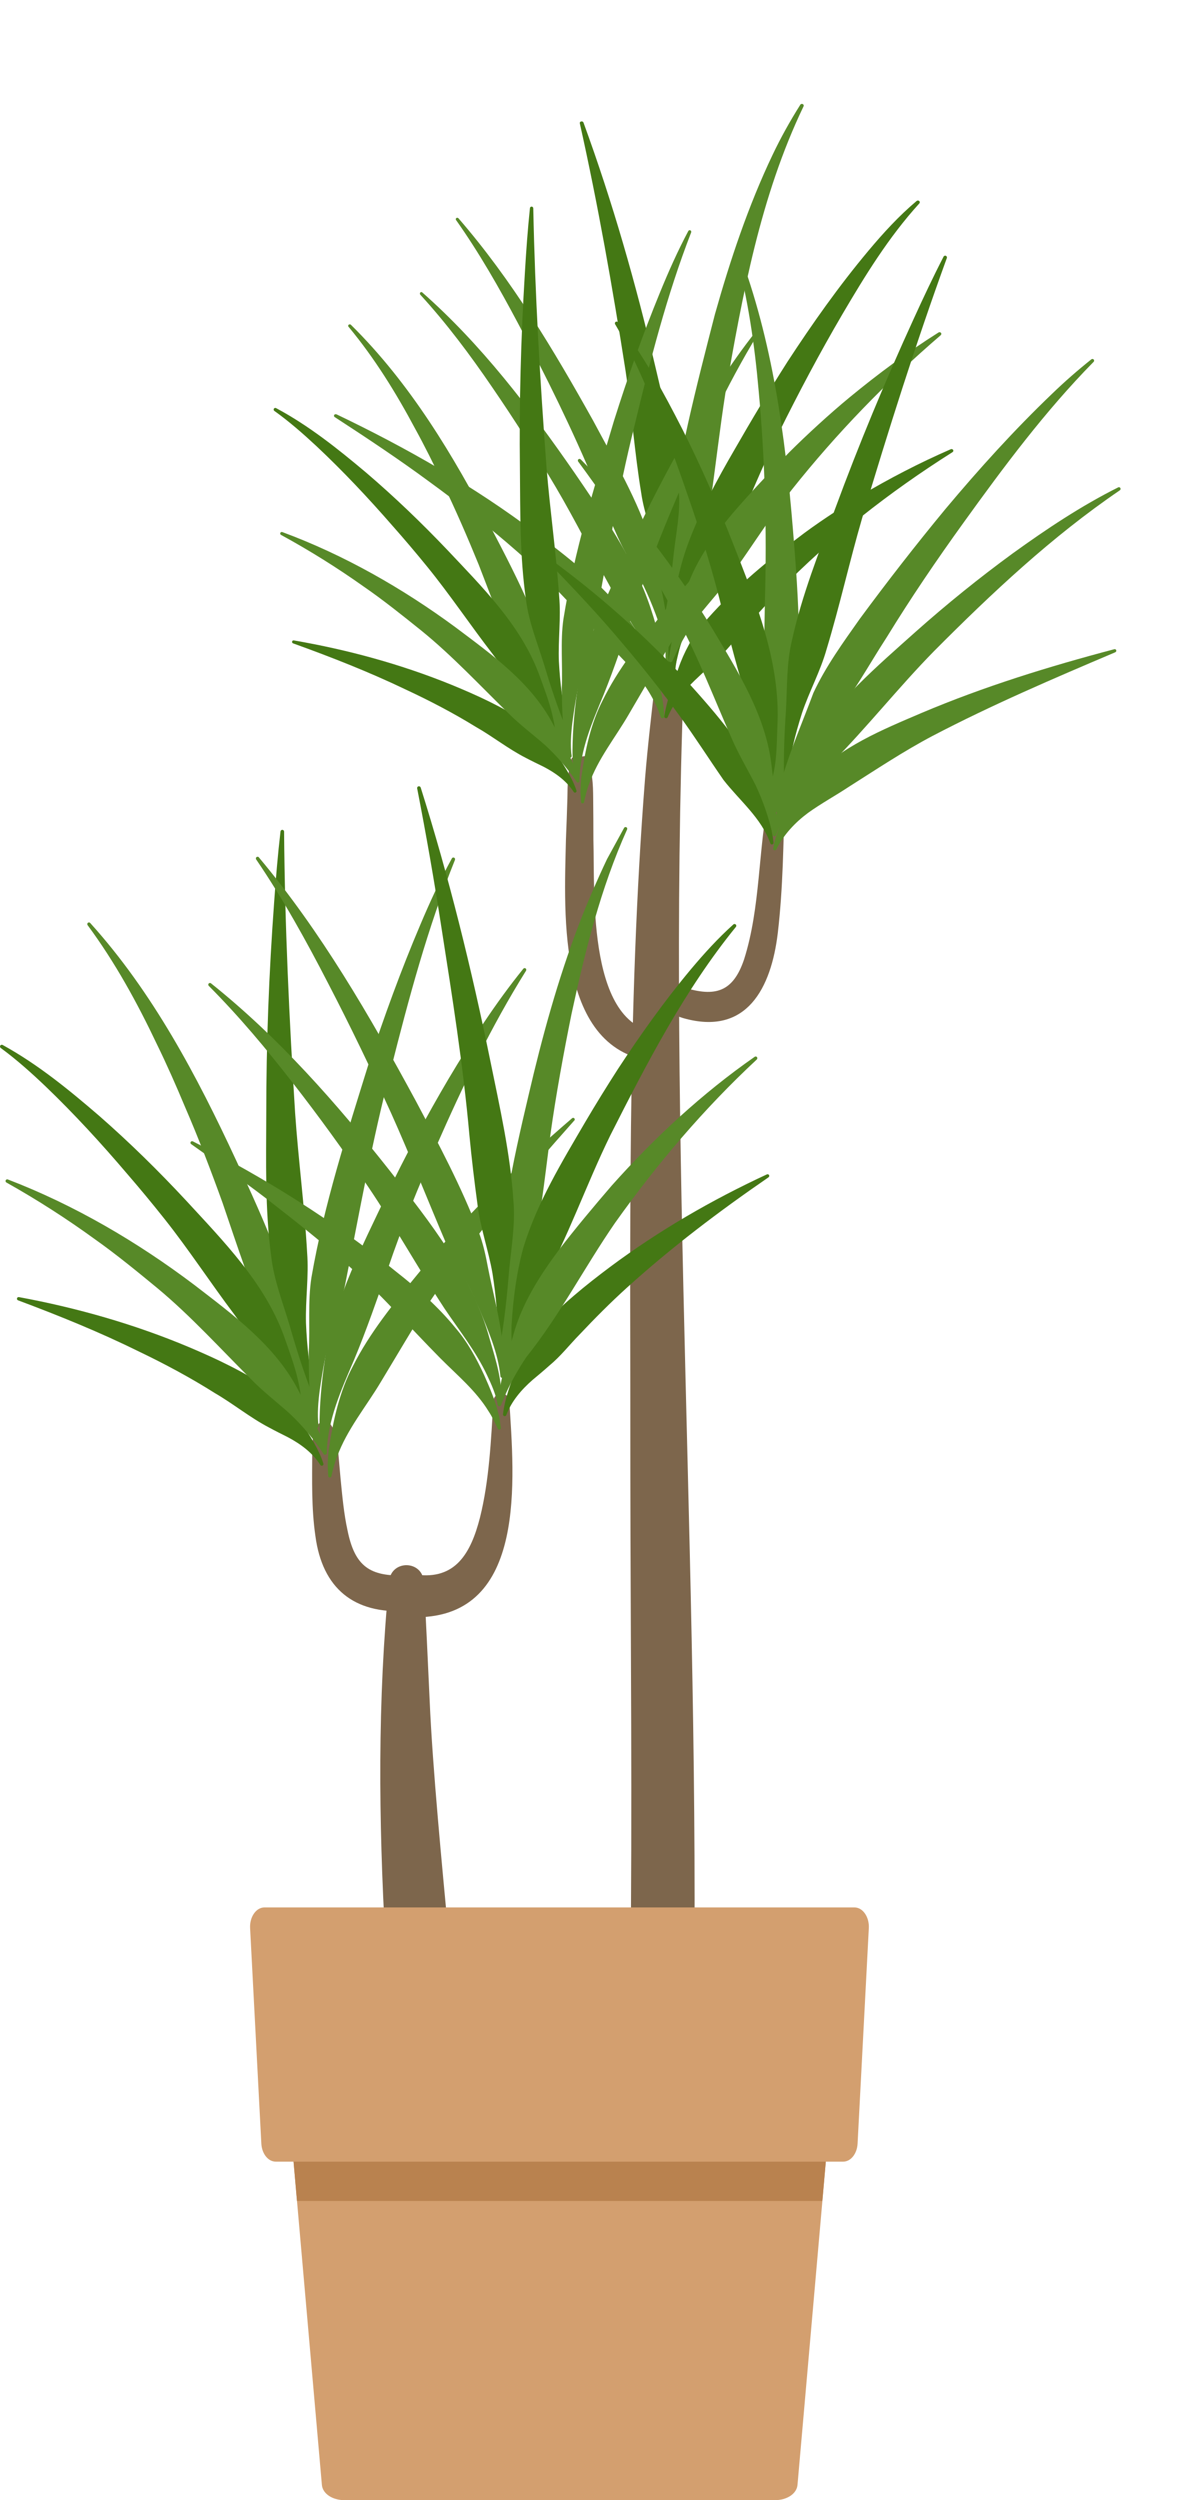 <?xml version="1.0" encoding="UTF-8"?> <svg xmlns="http://www.w3.org/2000/svg" width="235" height="491" viewBox="0 0 235 491" fill="none"> <path d="M123.139 445.529C122.414 426.117 123.77 406.74 123.865 387.323C124.257 355.371 123.896 321.868 123.856 289.834C123.905 244.243 123.171 198.426 126.745 152.896C127.27 146.382 128.056 139.856 128.776 133.357L134.346 133.845C130.918 224.799 138.103 316.093 136.132 407.081C135.922 420.199 135.041 433.378 132.675 446.313L123.146 445.529L123.139 445.529Z" fill="#7D664C"></path> <path d="M154.187 156.739C153.921 165.598 153.871 174.321 152.827 183.237C151.538 194.001 146.747 203.528 134.204 199.932C133.617 199.736 133.036 199.54 132.456 199.329L134.361 193.919C140.551 195.852 144.045 194.817 146.206 188.402C149.458 178.148 148.933 166.989 151.072 156.396L154.187 156.739V156.739Z" fill="#7D664C"></path> <path d="M115.041 148.479C116.483 151.196 116.526 154.048 116.553 156.775C116.593 159.518 116.584 162.237 116.597 164.943C116.893 175.643 115.308 202.502 130.276 202.848L130.123 208.578C109.217 207.695 110.866 179.7 111.2 164.853C111.304 162.138 111.415 159.43 111.488 156.756C111.525 154.067 111.522 151.485 112.364 148.813L115.055 148.48L115.041 148.479Z" fill="#7D664C"></path> <path d="M79.377 404.479C77.543 400.732 76.948 396.834 76.65 392.913C76.288 389 75.969 385.08 75.722 381.152C74.402 357.6 74.148 333.867 76.476 310.373C77.02 306.286 82.931 306.416 83.265 310.554C83.736 318.33 84.041 326.084 84.418 333.831C84.991 347.259 86.877 366.593 88.146 380.166L89.263 391.732C89.684 395.725 89.93 399.638 88.85 403.617C87.638 408.102 81.379 408.646 79.385 404.494L79.377 404.479Z" fill="#7D664C"></path> <path d="M100.07 275.111C101.005 290.271 103.66 317.497 81.843 317.606C79.53 317.635 77.629 315.78 77.608 313.468C77.579 311.156 79.436 309.258 81.749 309.236C89.473 310.287 92.498 305.091 94.311 298.025C96.139 290.684 96.487 282.785 96.944 275.155C97.074 273.227 99.896 273.176 100.077 275.118L100.07 275.111Z" fill="#7D664C"></path> <path d="M65.046 279.871C66.214 281.596 66.33 283.364 66.453 285.125L66.917 290.379C67.258 293.85 67.577 297.314 68.274 300.488C69.724 307.757 72.799 309.605 79.588 309.387C81.532 309.322 83.156 310.851 83.2 312.793C83.243 314.692 81.757 316.272 79.871 316.359C69.55 317.003 63.327 311.931 61.971 301.633C61.18 296.184 61.333 290.676 61.347 285.321C61.347 283.553 61.325 281.792 62.348 279.98C62.892 278.958 64.43 278.907 65.053 279.871H65.046Z" fill="#7D664C"></path> <path d="M82.953 57.414C94.501 67.569 104.06 80.084 112.934 92.913C117.91 100.199 122.994 107.524 126.497 115.807C128.404 120.487 129.713 125.468 130.715 130.46C131.076 132.469 131.369 134.551 131.136 136.625C131.119 136.795 130.978 136.914 130.82 136.896C130.689 136.879 130.594 136.775 130.572 136.645C130.113 133.756 128.853 131.084 127.605 128.5C125.416 124.186 122.616 120.284 120.332 116.031C116.577 109.292 113.122 102.323 109.206 95.672C105.258 89.002 101.107 82.46 96.742 76.098C92.389 69.713 87.765 63.529 82.585 57.877C82.475 57.761 82.471 57.561 82.585 57.442C82.688 57.334 82.852 57.322 82.958 57.421L82.953 57.414Z" fill="#578928"></path> <path d="M66.116 81.368C79.908 87.96 93.249 95.573 105.317 104.691C112.926 110.462 120.812 116.505 125.498 124.724C128.068 129.718 130.372 135.204 130.504 140.742C130.497 140.913 130.354 141.054 130.162 141.053C130.011 141.048 129.877 140.96 129.834 140.831C128.7 137.439 126.742 134.41 124.422 131.68C122.045 128.992 119.427 126.524 117.014 123.879C112.07 118.655 107.229 113.263 101.761 108.445C96.226 103.574 90.372 98.991 84.365 94.611C78.354 90.18 72.091 86.02 65.766 81.909C65.612 81.807 65.571 81.615 65.679 81.472C65.773 81.342 65.96 81.305 66.109 81.374L66.116 81.368Z" fill="#578928"></path> <path d="M187.162 88.793C174.699 96.664 163.195 105.668 153.103 116.024C151.194 118.007 148.541 120.924 146.697 123.012C144.893 125.089 142.468 128.167 140.407 129.998C136.924 133.259 133.014 136.395 131.211 140.808C131.149 140.991 130.924 141.109 130.729 141.019C130.58 140.956 130.496 140.807 130.529 140.661C131.051 137.434 132.178 134.345 133.307 131.23C133.841 129.665 134.532 128.113 135.329 126.66C136.08 125.167 137.064 123.836 138.116 122.545C143.515 116.225 149.887 110.853 156.556 105.803C160.462 102.782 164.771 100.017 168.978 97.389C174.733 93.973 180.681 90.889 186.82 88.219C186.994 88.143 187.204 88.215 187.288 88.377C187.364 88.526 187.309 88.703 187.162 88.786L187.162 88.793Z" fill="#447814"></path> <path d="M157.888 20.884C149.376 38.621 145.89 57.956 142.56 77.023C140.299 91.433 139.309 106.038 135.281 120.164L133.531 127.323C132.966 129.714 132.374 132.105 131.658 134.484C131.603 134.666 131.4 134.767 131.21 134.715C131.053 134.671 130.948 134.546 130.94 134.405C130.814 131.943 130.764 129.49 130.761 127.033C130.788 119.859 130.455 112.041 131.33 104.957C133.076 90.343 136.803 75.996 140.473 61.722C143.476 51.065 147.012 40.46 151.819 30.374C153.424 27.01 155.245 23.744 157.248 20.573C157.343 20.411 157.565 20.356 157.74 20.445C157.908 20.535 157.97 20.728 157.888 20.884V20.884Z" fill="#578928"></path> <path d="M114.641 24.054C120.392 39.757 124.946 55.75 128.732 71.856C130.608 79.937 132.778 88.018 133.36 96.265C133.772 100.411 132.84 104.619 132.382 108.731C131.943 112.867 131.45 116.984 130.586 121.03C130.552 121.199 130.354 121.311 130.154 121.281C129.961 121.251 129.833 121.098 129.852 120.939C130.023 118.915 130.02 116.89 129.837 114.858C129.673 112.832 129.395 110.808 129.003 108.796C128.205 104.784 126.559 100.87 125.99 96.815C124.663 88.784 124.108 80.668 122.882 72.612C120.351 56.428 117.512 40.267 113.925 24.214C113.884 24.042 114.018 23.876 114.22 23.844C114.409 23.817 114.586 23.909 114.641 24.059L114.641 24.054Z" fill="#447814"></path> <path d="M180.626 39.963C174.605 46.578 169.962 54.161 165.504 61.739C161.052 69.337 156.93 77.112 153.038 84.979C147.751 95.753 143.768 107.067 137.833 117.549C135.371 122.301 132.781 127.365 132.618 132.706C132.632 132.904 132.467 133.07 132.254 133.075C132.076 133.074 131.929 132.967 131.886 132.819C131.243 130.598 131.283 128.295 131.41 126.052C132.002 119.371 132.96 112.608 135.379 106.283C137.754 100.014 140.946 94.106 144.335 88.283C147.668 82.47 151.115 76.713 154.724 71.05C159.625 63.547 164.809 56.2 170.616 49.265C173.515 45.804 176.59 42.432 180.103 39.472C180.252 39.344 180.492 39.353 180.631 39.492C180.763 39.625 180.762 39.828 180.633 39.957L180.626 39.963Z" fill="#447814"></path> <path d="M184.859 65.812C174.138 75.011 164.328 85.174 155.664 96.061C151.399 101.463 147.785 107.284 143.775 112.836C141.848 115.634 139.471 118.179 137.292 120.923C135.764 122.997 134.34 125.209 133.202 127.49L132.11 129.829C132.042 130.005 131.826 130.092 131.636 130.015C131.494 129.958 131.41 129.822 131.422 129.682C131.848 125.369 133.224 120.997 134.518 116.793C136.236 110.817 139.981 105.555 144.017 100.736C147.538 96.656 151.224 92.76 154.997 88.906C158.517 85.385 163.093 81.198 166.943 78.028C172.501 73.452 178.297 69.147 184.412 65.292C184.574 65.19 184.792 65.23 184.903 65.381C185.001 65.518 184.974 65.696 184.853 65.806L184.859 65.812Z" fill="#578928"></path> <path d="M90.069 42.852C100.584 54.974 108.8 68.743 116.534 82.589C120.737 90.471 125.384 98.285 128.014 106.81C129.291 113.655 131.585 120.455 131.216 127.471C131.199 127.625 131.056 127.737 130.894 127.725C130.75 127.709 130.637 127.598 130.631 127.46C130.47 125.55 129.906 123.677 129.279 121.851C128 118.254 126.364 114.528 124.445 111.189C121.281 106.176 119.423 100.643 117.024 95.281C112.51 84.446 107.299 73.871 101.77 63.471C98.082 56.523 94.174 49.672 89.603 43.207C89.508 43.081 89.543 42.901 89.68 42.811C89.806 42.73 89.972 42.753 90.068 42.863L90.069 42.852Z" fill="#578928"></path> <path d="M148.931 65.565C142.717 75.773 137.703 86.608 133.031 97.58C129.907 104.863 127.005 112.25 124.553 119.78C122.666 125.337 120.794 131.014 118.598 136.448C116.368 141.829 113.906 147.42 113.863 153.329C113.878 153.503 113.74 153.652 113.566 153.66C113.425 153.662 113.304 153.577 113.262 153.45C112.616 151.466 112.484 149.355 112.486 147.303C112.524 143.212 112.923 139.069 113.523 135.018C115.27 125.004 119.816 115.805 124.048 106.671C127.446 99.384 131.141 92.241 135.145 85.275C139.176 78.335 143.456 71.506 148.431 65.21C148.537 65.076 148.73 65.053 148.859 65.159C148.98 65.257 149.009 65.431 148.93 65.559L148.931 65.565Z" fill="#578928"></path> <path d="M158.005 92.582C148.812 103.146 139.931 114.008 132.223 125.67C129.223 130.452 126.393 135.459 123.534 140.313C120.913 144.843 117.491 149.014 115.737 153.995C115.322 155.07 114.984 156.431 114.75 157.556C114.693 157.865 114.184 157.837 114.18 157.51C114.138 156.728 114.012 155.7 114.069 154.944C114.114 154.175 114.141 153.119 114.26 152.375C114.982 147.32 116.076 142.093 118.417 137.553C121.375 131.495 125.653 126.123 129.845 120.886C138.129 110.433 147.602 100.962 157.599 92.179C157.718 92.071 157.905 92.082 158.007 92.208C158.109 92.32 158.104 92.487 158.012 92.595L158.005 92.582Z" fill="#578928"></path> <path d="M57.751 125.771C68.329 127.596 78.787 130.439 88.75 134.498C93.758 136.551 98.743 138.831 103.362 141.877C104.529 142.646 105.603 143.542 106.552 144.573C107.541 145.571 108.417 146.717 109.221 147.897C110.761 150.272 112.388 152.592 113.276 155.268C113.381 155.595 112.915 155.834 112.724 155.522C111.293 153.334 109.107 151.762 106.798 150.573C105.741 150.058 104.315 149.366 103.305 148.83C99.858 147.073 96.853 144.656 93.485 142.744C89.043 140.009 84.385 137.585 79.642 135.376C72.469 131.945 65.096 129.052 57.584 126.347C57.423 126.289 57.347 126.116 57.399 125.962C57.45 125.821 57.59 125.739 57.737 125.764L57.751 125.771Z" fill="#447814"></path> <path d="M68.958 63.792C80.679 75.355 89.084 89.502 96.475 103.63C102.017 114.191 107.604 125.196 109.831 136.809C110.686 140.687 111.662 144.52 112.298 148.445C112.327 148.607 112.199 148.759 112.028 148.78C111.892 148.8 111.761 148.733 111.698 148.627C108.858 143.579 105.948 137.806 103.19 132.725C99.663 125.772 96.882 118.172 94.078 110.935C91.919 105.641 89.42 99.857 86.908 94.735C85.278 91.273 83.405 87.513 81.558 84.165C77.833 77.19 73.644 70.394 68.483 64.173C68.365 64.049 68.39 63.855 68.533 63.754C68.669 63.664 68.854 63.681 68.965 63.792L68.958 63.792Z" fill="#578928"></path> <path d="M104.783 40.899C105.12 57.907 106.126 74.9 107.392 91.857C108.075 100.291 109.299 108.679 109.868 117.107C110.247 121.321 109.649 125.633 109.813 129.855C110.051 134.084 110.49 138.33 111.682 142.393C111.738 142.566 111.64 142.754 111.46 142.81C111.3 142.859 111.125 142.774 111.063 142.621C109.45 138.636 108.103 134.521 106.863 130.372C105.589 126.249 103.888 122.112 103.355 117.807C102.116 109.286 102.24 100.668 102.157 92.093C101.997 79.267 102.346 66.443 103.129 53.646C103.379 49.378 103.683 45.117 104.127 40.867C104.145 40.686 104.311 40.557 104.485 40.575C104.652 40.593 104.774 40.732 104.776 40.899L104.783 40.899Z" fill="#447814"></path> <path d="M54.242 80.145C60.685 83.584 66.426 88.174 71.995 92.861C77.537 97.601 82.796 102.652 87.83 107.932C94.708 115.237 102.175 122.614 105.822 132.176C106.756 134.738 107.853 137.566 108.487 140.206C108.917 142.032 109.287 143.913 109.116 145.813C109.067 146.155 108.566 146.241 108.474 145.841C107.922 143.281 106.515 140.918 105.091 138.742C102.625 135.062 99.357 131.979 96.765 128.4C92.43 122.79 88.459 116.849 83.97 111.327C81.716 108.553 79.395 105.82 77.022 103.142C72.308 97.737 67.388 92.501 62.158 87.597C59.533 85.155 56.829 82.788 53.907 80.697C53.759 80.592 53.723 80.392 53.828 80.243C53.92 80.109 54.1 80.073 54.242 80.145V80.145Z" fill="#447814"></path> <path d="M55.463 104.488C67.565 108.956 79.063 115.51 89.457 123.16C96.606 128.536 104.278 133.979 108.576 142.056C110.533 145.662 112.618 149.387 113.842 153.27C113.89 153.43 113.799 153.605 113.639 153.653C113.499 153.695 113.364 153.637 113.289 153.524C111.525 150.911 109.402 148.45 107.095 146.318C104.688 144.215 102.143 142.32 99.936 140.107C94.345 134.672 88.896 128.795 82.802 123.854C79.216 120.969 75.237 117.788 71.453 115.186C66.264 111.505 60.845 108.12 55.215 105.046C55.067 104.967 55.011 104.781 55.09 104.633C55.162 104.498 55.322 104.443 55.463 104.488V104.488Z" fill="#578928"></path> <path d="M135.807 45.642C131.005 58.006 127.721 70.892 124.63 83.77C121.419 96.589 119.267 109.649 116.86 122.626C116.471 124.783 115.787 126.883 115.097 128.997C113.81 133.217 113.045 137.557 112.462 141.916C112.2 144.091 112.039 146.292 112.306 148.448C112.335 148.622 112.21 148.784 112.036 148.806C111.883 148.828 111.741 148.729 111.699 148.589C110.483 144.205 110.461 139.627 110.38 135.116C110.588 130.635 110.071 126.022 110.707 121.576C112.836 108.335 116.816 95.494 120.63 82.668C123.311 74.173 126.261 65.756 129.648 57.514C131.331 53.389 133.149 49.31 135.242 45.375C135.321 45.22 135.514 45.164 135.662 45.243C135.803 45.322 135.866 45.488 135.807 45.636L135.807 45.642Z" fill="#578928"></path> <path d="M220.035 96.288C206.699 105.365 194.876 116.465 183.532 127.868C176.537 134.994 170.334 142.871 163.307 149.951C159.119 154.091 154.657 158.406 152.481 163.984C152.428 164.16 152.236 164.259 152.059 164.198C151.918 164.148 151.831 164.018 151.833 163.874C151.9 161.745 152.537 159.691 153.279 157.732C154.813 153.843 156.729 150.067 158.851 146.465C164.317 137.675 172.289 130.886 179.923 124.064C186.03 118.634 192.39 113.5 198.982 108.683C205.593 103.912 212.415 99.364 219.711 95.711C219.876 95.628 220.067 95.695 220.15 95.859C220.225 96.011 220.178 96.187 220.034 96.281L220.035 96.288Z" fill="#578928"></path> <path d="M219.159 128.088C207.024 133.236 194.925 138.415 183.256 144.513C177.555 147.517 172.152 151.12 166.754 154.538C164.13 156.278 161.348 157.785 158.762 159.645C156.22 161.537 154.005 163.889 152.52 166.818C152.381 167.125 151.853 166.977 151.927 166.634C152.789 161.469 155.927 156.861 159.288 152.942C165.183 146.623 173.361 143.314 181.106 140.001C193.362 134.815 206.102 130.881 218.95 127.494C219.119 127.452 219.292 127.547 219.334 127.716C219.374 127.87 219.291 128.022 219.151 128.081L219.159 128.088Z" fill="#578928"></path> <path d="M107.769 109.543C117.501 116.631 126.652 124.723 134.816 133.593C137.79 136.88 141.021 140.525 143.652 144.068C145.465 146.547 147.357 148.998 148.482 151.893C149.079 153.34 149.576 154.824 149.961 156.365C150.749 159.411 151.656 162.407 151.992 165.484C152.021 165.832 151.502 166.027 151.356 165.607C149.586 160.623 145.324 157.231 142.161 153.175C139.24 148.962 136.487 144.632 133.46 140.483C130.088 135.82 126.178 130.907 122.466 126.533C117.676 120.801 112.571 115.412 107.35 110.032C107.222 109.906 107.225 109.693 107.351 109.565C107.466 109.452 107.644 109.444 107.768 109.537L107.769 109.543Z" fill="#447814"></path> <path d="M145.193 49.481C151.76 66.806 154.296 85.55 155.796 103.915C156.924 117.652 157.951 131.892 155.406 145.514C154.675 150.111 154.066 154.697 153.091 159.26C153.052 159.442 152.876 159.56 152.687 159.521C152.541 159.492 152.441 159.37 152.422 159.234C151.689 152.596 151.187 145.128 150.542 138.489C150.064 131.624 150.157 124.758 150.297 117.889C150.692 104.291 150.325 90.29 149.07 76.763C148.271 67.65 146.951 58.561 144.543 49.68C144.494 49.506 144.602 49.318 144.776 49.269C144.944 49.22 145.117 49.316 145.179 49.475L145.193 49.481Z" fill="#578928"></path> <path d="M186.044 50.675C179.926 67.504 174.517 84.591 169.403 101.741C166.915 110.286 164.992 119.004 162.412 127.509C161.203 131.823 159.002 135.802 157.586 140.031C156.241 144.282 155.097 148.632 154.758 153.079C154.747 153.272 154.574 153.424 154.381 153.413C154.201 153.401 154.064 153.247 154.056 153.069C153.941 148.551 154.126 143.993 154.435 139.438C154.69 134.902 154.531 130.181 155.613 125.747C157.558 116.883 160.928 108.449 164.069 99.986C168.738 87.312 173.932 74.834 179.555 62.561C181.423 58.465 183.34 54.394 185.402 50.399C185.49 50.227 185.705 50.16 185.877 50.249C186.035 50.332 186.106 50.518 186.045 50.688L186.044 50.675Z" fill="#447814"></path> <path d="M121.426 63.286C126.444 69.769 130.358 77.017 134.082 84.296C137.762 91.613 141.044 99.114 144.035 106.744C148.534 118.217 153.422 130.07 152.748 142.654C152.588 146.846 152.675 151.202 150.93 155.121C150.848 155.293 150.641 155.366 150.469 155.284C150.319 155.214 150.251 155.055 150.279 154.902C150.833 150.965 149.842 146.981 148.799 143.187C148.304 141.566 147.444 139.123 146.865 137.489C144.926 131.805 143.536 126.019 142.011 120.197C140.118 112.379 137.713 104.673 135.061 97.07C132.12 88.482 128.889 79.972 125.063 71.734C123.779 68.99 122.409 66.289 120.867 63.677C120.764 63.514 120.821 63.296 120.985 63.2C121.136 63.111 121.325 63.151 121.432 63.286L121.426 63.286Z" fill="#447814"></path> <path d="M114.096 90.209C123.982 100.17 132.757 111.55 140.026 123.567C145.011 131.928 150.514 140.561 151.613 150.453C152.154 154.888 152.75 159.496 152.478 163.917C152.466 164.097 152.312 164.233 152.126 164.222C151.974 164.214 151.854 164.1 151.828 163.958C151.07 160.607 149.912 157.248 148.447 154.149C146.863 151.04 145.079 148.077 143.741 144.947C140.27 137.09 137.222 129.033 133.096 121.472C130.804 117.226 127.893 112.009 125.342 107.943C121.711 102.017 117.773 96.269 113.604 90.642C113.495 90.5 113.526 90.291 113.668 90.183C113.797 90.083 113.984 90.102 114.097 90.216L114.096 90.209Z" fill="#578928"></path> <path d="M214.88 71.065C205.363 80.734 197.245 91.651 189.331 102.634C184.057 109.944 178.982 117.409 174.268 125.092C170.574 130.757 167.456 136.73 162.992 141.842C161.685 143.375 160.179 145.653 159.057 147.335C156.679 151.095 154.236 154.971 153.09 159.301C153.044 159.484 152.867 159.588 152.685 159.548C152.523 159.507 152.421 159.364 152.429 159.206C152.561 156.865 153.182 154.62 153.811 152.389C155.456 146.876 157.824 141.467 159.822 136.076C162.249 130.868 165.661 126.176 168.952 121.513C174.38 114.156 179.987 106.948 185.807 99.915C192.403 92.053 199.301 84.427 206.718 77.334C209.178 74.955 211.766 72.703 214.439 70.567C214.58 70.451 214.795 70.475 214.91 70.616C215.018 70.751 215.008 70.951 214.88 71.065V71.065Z" fill="#578928"></path> <path d="M103.362 190.636C96.494 201.622 90.917 213.304 85.709 225.138C82.228 232.993 78.986 240.965 76.23 249.095C74.112 255.096 72.008 261.226 69.557 267.089C67.069 272.894 64.328 278.923 64.204 285.329C64.219 285.517 64.067 285.677 63.878 285.684C63.726 285.684 63.595 285.59 63.552 285.452C62.877 283.293 62.761 281.003 62.79 278.778C62.884 274.343 63.37 269.857 64.074 265.473C66.097 254.639 71.145 244.726 75.853 234.877C79.631 227.022 83.729 219.326 88.16 211.826C92.621 204.354 97.35 197.006 102.826 190.245C102.942 190.1 103.152 190.078 103.29 190.194C103.42 190.303 103.449 190.491 103.362 190.629V190.636Z" fill="#578928"></path> <path d="M112.849 220.043C102.746 231.377 92.977 243.037 84.469 255.581C81.154 260.726 78.021 266.118 74.859 271.343C71.958 276.22 68.194 280.698 66.228 286.075C65.764 287.235 65.38 288.706 65.111 289.923C65.046 290.257 64.495 290.22 64.495 289.865C64.459 289.017 64.335 287.901 64.408 287.083C64.466 286.249 64.509 285.104 64.647 284.3C65.496 278.828 66.75 273.176 69.347 268.285C72.632 261.755 77.34 255.987 81.952 250.363C91.069 239.138 101.462 228.993 112.414 219.601C112.545 219.485 112.748 219.5 112.857 219.637C112.965 219.76 112.958 219.942 112.857 220.058L112.849 220.043Z" fill="#578928"></path> <path d="M3.73 254.733C15.175 256.849 26.475 260.067 37.224 264.596C42.627 266.886 48.002 269.422 52.97 272.785C54.225 273.633 55.378 274.618 56.393 275.749C57.452 276.843 58.388 278.097 59.244 279.387C60.883 281.981 62.616 284.517 63.544 287.43C63.653 287.786 63.146 288.039 62.943 287.699C61.419 285.307 59.069 283.575 56.582 282.256C55.443 281.684 53.906 280.916 52.818 280.321C49.104 278.372 45.877 275.712 42.25 273.604C37.471 270.582 32.452 267.893 27.338 265.437C19.607 261.625 11.651 258.393 3.542 255.364C3.375 255.298 3.288 255.11 3.346 254.943C3.404 254.791 3.556 254.704 3.716 254.733H3.73Z" fill="#447814"></path> <path d="M17.729 181.266C30 194.832 38.725 211.347 46.377 227.826C52.114 240.146 57.895 252.979 60.107 266.473C60.963 270.98 61.949 275.437 62.573 279.995C62.602 280.184 62.471 280.358 62.283 280.379C62.138 280.401 62 280.321 61.934 280.198C58.99 274.307 55.98 267.574 53.122 261.647C49.474 253.537 46.624 244.689 43.744 236.261C41.525 230.094 38.95 223.355 36.354 217.384C34.671 213.347 32.735 208.963 30.82 205.057C26.961 196.919 22.61 188.984 17.221 181.701C17.105 181.556 17.127 181.331 17.279 181.215C17.424 181.114 17.62 181.135 17.736 181.266H17.729Z" fill="#578928"></path> <path d="M55.821 163.323C55.966 181.766 56.836 200.202 57.989 218.601C58.62 227.754 59.839 236.863 60.346 246.008C60.702 250.581 59.998 255.248 60.121 259.828C60.325 264.415 60.745 269.024 61.986 273.444C62.044 273.633 61.935 273.836 61.746 273.894C61.572 273.944 61.383 273.85 61.318 273.683C59.621 269.343 58.214 264.864 56.923 260.349C55.596 255.864 53.804 251.356 53.282 246.682C52.049 237.428 52.296 228.087 52.318 218.789C52.31 204.883 52.854 190.984 53.87 177.121C54.196 172.497 54.58 167.881 55.117 163.28C55.139 163.084 55.313 162.946 55.509 162.968C55.69 162.99 55.821 163.142 55.821 163.323V163.323Z" fill="#447814"></path> <path d="M0.518 205.216C7.459 209.028 13.623 214.079 19.6 219.232C25.547 224.442 31.183 229.986 36.571 235.776C43.94 243.784 51.933 251.878 55.762 262.292C56.742 265.082 57.895 268.161 58.547 271.031C58.99 273.017 59.367 275.06 59.157 277.118C59.099 277.488 58.555 277.575 58.461 277.14C57.895 274.357 56.401 271.778 54.885 269.401C52.259 265.379 48.756 261.995 45.993 258.081C41.366 251.943 37.137 245.45 32.343 239.406C29.935 236.37 27.455 233.377 24.916 230.442C19.875 224.522 14.61 218.782 9.003 213.398C6.189 210.717 3.288 208.115 0.148 205.811C-0.012 205.702 -0.048 205.477 0.068 205.318C0.17 205.173 0.365 205.137 0.518 205.216V205.216Z" fill="#447814"></path> <path d="M1.526 231.623C14.588 236.624 26.969 243.878 38.138 252.306C45.819 258.226 54.065 264.226 58.62 273.038C60.694 276.973 62.906 281.039 64.183 285.264C64.234 285.438 64.132 285.626 63.958 285.677C63.806 285.72 63.661 285.655 63.581 285.532C61.702 282.677 59.432 279.981 56.959 277.64C54.377 275.328 51.643 273.241 49.286 270.814C43.295 264.85 37.464 258.407 30.921 252.972C27.07 249.798 22.798 246.298 18.729 243.428C13.152 239.37 7.321 235.631 1.257 232.225C1.098 232.138 1.04 231.935 1.127 231.776C1.207 231.631 1.381 231.573 1.533 231.623H1.526Z" fill="#578928"></path> <path d="M89.394 168.874C84.02 182.215 80.299 196.143 76.781 210.064C73.133 223.92 70.631 238.051 67.853 252.088C67.403 254.422 66.635 256.69 65.859 258.972C64.408 263.531 63.523 268.227 62.834 272.944C62.522 275.299 62.319 277.684 62.58 280.024C62.609 280.213 62.471 280.387 62.283 280.408C62.116 280.43 61.964 280.321 61.92 280.169C60.658 275.401 60.694 270.437 60.666 265.545C60.948 260.69 60.448 255.682 61.195 250.871C63.675 236.544 68.158 222.674 72.459 208.818C75.476 199.644 78.783 190.556 82.562 181.664C84.44 177.215 86.464 172.816 88.785 168.577C88.872 168.41 89.082 168.352 89.242 168.439C89.394 168.526 89.459 168.707 89.394 168.867V168.874Z" fill="#578928"></path> <path d="M41.445 193.099C54.754 203.723 66.098 216.629 76.621 229.956C84.513 240.043 92.795 250.406 96.226 262.994C97.437 267.175 98.851 271.443 98.452 275.864C98.431 276.045 98.264 276.176 98.082 276.161C97.93 276.147 97.807 276.023 97.792 275.878C97.437 273.842 96.596 271.929 95.704 270.074C93.52 265.4 90.184 261.218 87.319 256.943C82.17 249.102 77.608 240.869 72.35 233.079C67.642 226.13 62.711 219.318 57.547 212.687C52.383 206.042 46.972 199.585 41.017 193.606C40.887 193.476 40.887 193.266 41.017 193.135C41.141 193.019 41.329 193.005 41.453 193.106L41.445 193.099Z" fill="#578928"></path> <path d="M37.877 224.137C51.969 231.282 65.561 239.725 77.826 249.732C81.996 252.993 86.13 256.66 89.481 260.769C91.831 263.494 93.608 266.74 95.131 270.052C96.24 272.552 97.321 275.067 97.967 277.726C98.22 278.502 98.264 279.596 98.409 280.4C98.46 280.741 97.959 280.9 97.814 280.582C97.307 279.466 96.668 278.154 95.987 277.139C93.521 273.11 89.836 270.074 86.543 266.762C83.584 263.776 80.625 260.588 77.71 257.573C70.66 249.971 62.638 243.399 54.442 237.021C48.988 232.71 43.259 228.738 37.558 224.688C37.413 224.586 37.377 224.39 37.478 224.246C37.572 224.115 37.739 224.079 37.877 224.144V224.137Z" fill="#578928"></path> <path d="M151.021 231.195C141.295 237.876 131.924 244.964 123.192 252.87C119.957 255.797 116.904 258.87 113.923 262.03C111.907 264.08 110.18 266.334 107.954 268.168C107.011 269.023 105.633 270.168 104.647 270.994C102.463 272.9 100.512 275.161 99.483 277.893C99.424 278.067 99.229 278.161 99.055 278.096C98.909 278.045 98.823 277.9 98.837 277.748C99.178 274.639 100.353 271.733 101.412 268.784C102.529 265.856 104.023 263.073 106.155 260.776C110.311 256.254 115.033 252.428 119.848 248.826C129.437 241.681 139.859 235.644 150.687 230.63C150.854 230.557 151.05 230.63 151.123 230.789C151.188 230.934 151.137 231.108 151.007 231.195H151.021Z" fill="#447814"></path> <path d="M123.214 162.902C118.013 174.46 114.975 186.765 112.305 199.085C110.753 206.752 109.238 215.02 108.15 222.803C106.996 231.796 105.952 241.188 103.979 250.029C102.347 256.522 100.73 263.842 99.011 270.32C98.96 270.501 98.772 270.61 98.59 270.559C98.445 270.516 98.351 270.393 98.344 270.255C98.054 265.588 98.133 260.943 98.083 256.276C97.575 242.391 100.708 228.412 103.885 214.962C106.51 203.672 109.607 192.36 113.756 181.526C115.214 177.678 117.491 172.46 119.275 168.714L122.619 162.598C122.706 162.431 122.909 162.373 123.076 162.46C123.235 162.547 123.293 162.742 123.214 162.909V162.902Z" fill="#578928"></path> <path d="M82.656 154.641C88.226 172.272 92.651 190.251 96.35 208.368C98.199 217.455 100.281 226.543 100.883 235.84C101.289 240.514 100.418 245.275 99.998 249.92C99.621 254.595 99.127 259.247 98.33 263.827C98.293 264.023 98.112 264.146 97.916 264.117C97.735 264.088 97.604 263.914 97.626 263.733C97.96 259.16 97.466 254.573 96.763 250.044C95.98 245.536 94.377 241.116 93.826 236.572C93.209 232.057 92.672 227.535 92.237 222.977C91.011 209.266 88.85 195.642 86.718 182.04C85.318 172.946 83.73 163.873 81.967 154.829C81.931 154.633 82.054 154.452 82.25 154.416C82.431 154.38 82.598 154.488 82.656 154.655V154.641Z" fill="#447814"></path> <path d="M144.588 182.04C134.514 194.432 127.116 208.759 119.928 222.948C115.134 232.731 111.602 243.065 106.293 252.58C104.081 256.906 101.912 261.551 101.789 266.472C101.789 266.668 101.637 266.827 101.441 266.827C101.281 266.827 101.143 266.726 101.1 266.581C100.476 264.552 100.462 262.428 100.512 260.341C100.81 255.203 101.477 249.899 102.862 244.935C105.568 236.123 110.405 228.202 115.018 220.31C117.078 216.817 119.21 213.368 121.401 209.962C125.847 203.194 130.546 196.585 135.739 190.367C138.343 187.265 141.077 184.258 144.095 181.548C144.24 181.417 144.457 181.432 144.588 181.577C144.711 181.707 144.704 181.91 144.588 182.04V182.04Z" fill="#447814"></path> <path d="M148.715 208.056C138.315 217.723 129.053 228.622 120.842 240.166C114.823 248.891 110.036 258.24 103.392 266.552C101.927 268.747 100.585 271.081 99.483 273.472L98.446 275.929C98.38 276.11 98.177 276.204 98.003 276.124C97.866 276.066 97.793 275.929 97.8 275.791C98.221 271.284 99.57 266.733 100.817 262.341C102.478 256.102 106.018 250.573 109.825 245.456C113.017 241.282 116.752 236.833 120.197 232.833C128.574 223.441 137.974 214.716 148.294 207.534C148.447 207.433 148.65 207.469 148.751 207.621C148.846 207.759 148.824 207.94 148.701 208.049L148.715 208.056Z" fill="#578928"></path> <path d="M50.874 168.387C63.081 182.953 72.662 199.519 81.684 216.172C86.144 224.579 90.648 232.992 94.043 241.906C94.92 244.145 95.428 246.522 95.871 248.884C96.799 253.631 98.083 258.247 98.656 263.051C98.938 265.443 99.228 267.849 99.011 270.276C98.996 270.465 98.83 270.603 98.641 270.581C98.474 270.566 98.344 270.429 98.329 270.269C97.843 265.631 95.921 261.261 94.144 256.979L92.694 253.776C91.2 250.594 89.075 247.667 87.762 244.427C84.077 235.833 80.669 227.093 76.825 218.549C72.923 210.005 68.847 201.52 64.509 193.179C60.201 184.816 55.639 176.569 50.337 168.786C50.228 168.634 50.265 168.416 50.424 168.308C50.569 168.214 50.758 168.235 50.874 168.366V168.387Z" fill="#578928"></path> <path d="M152.203 491H67.744C65.299 491 63.399 489.725 63.247 488L57.329 420.518H162.618L156.699 488C156.547 489.725 154.647 491 152.203 491Z" fill="#D39F6F"></path> <path d="M162.611 420.518H57.329L58.351 432.236H161.581L162.611 420.518Z" fill="#B9824F"></path> <path d="M165.687 424.514H54.176C52.687 424.514 51.452 422.971 51.35 420.977L49.142 378.654C49.025 376.453 50.326 374.589 51.967 374.589H167.888C169.53 374.589 170.83 376.458 170.714 378.654L168.505 420.977C168.404 422.966 167.169 424.514 165.68 424.514H165.687Z" fill="#D39F6F"></path> </svg> 